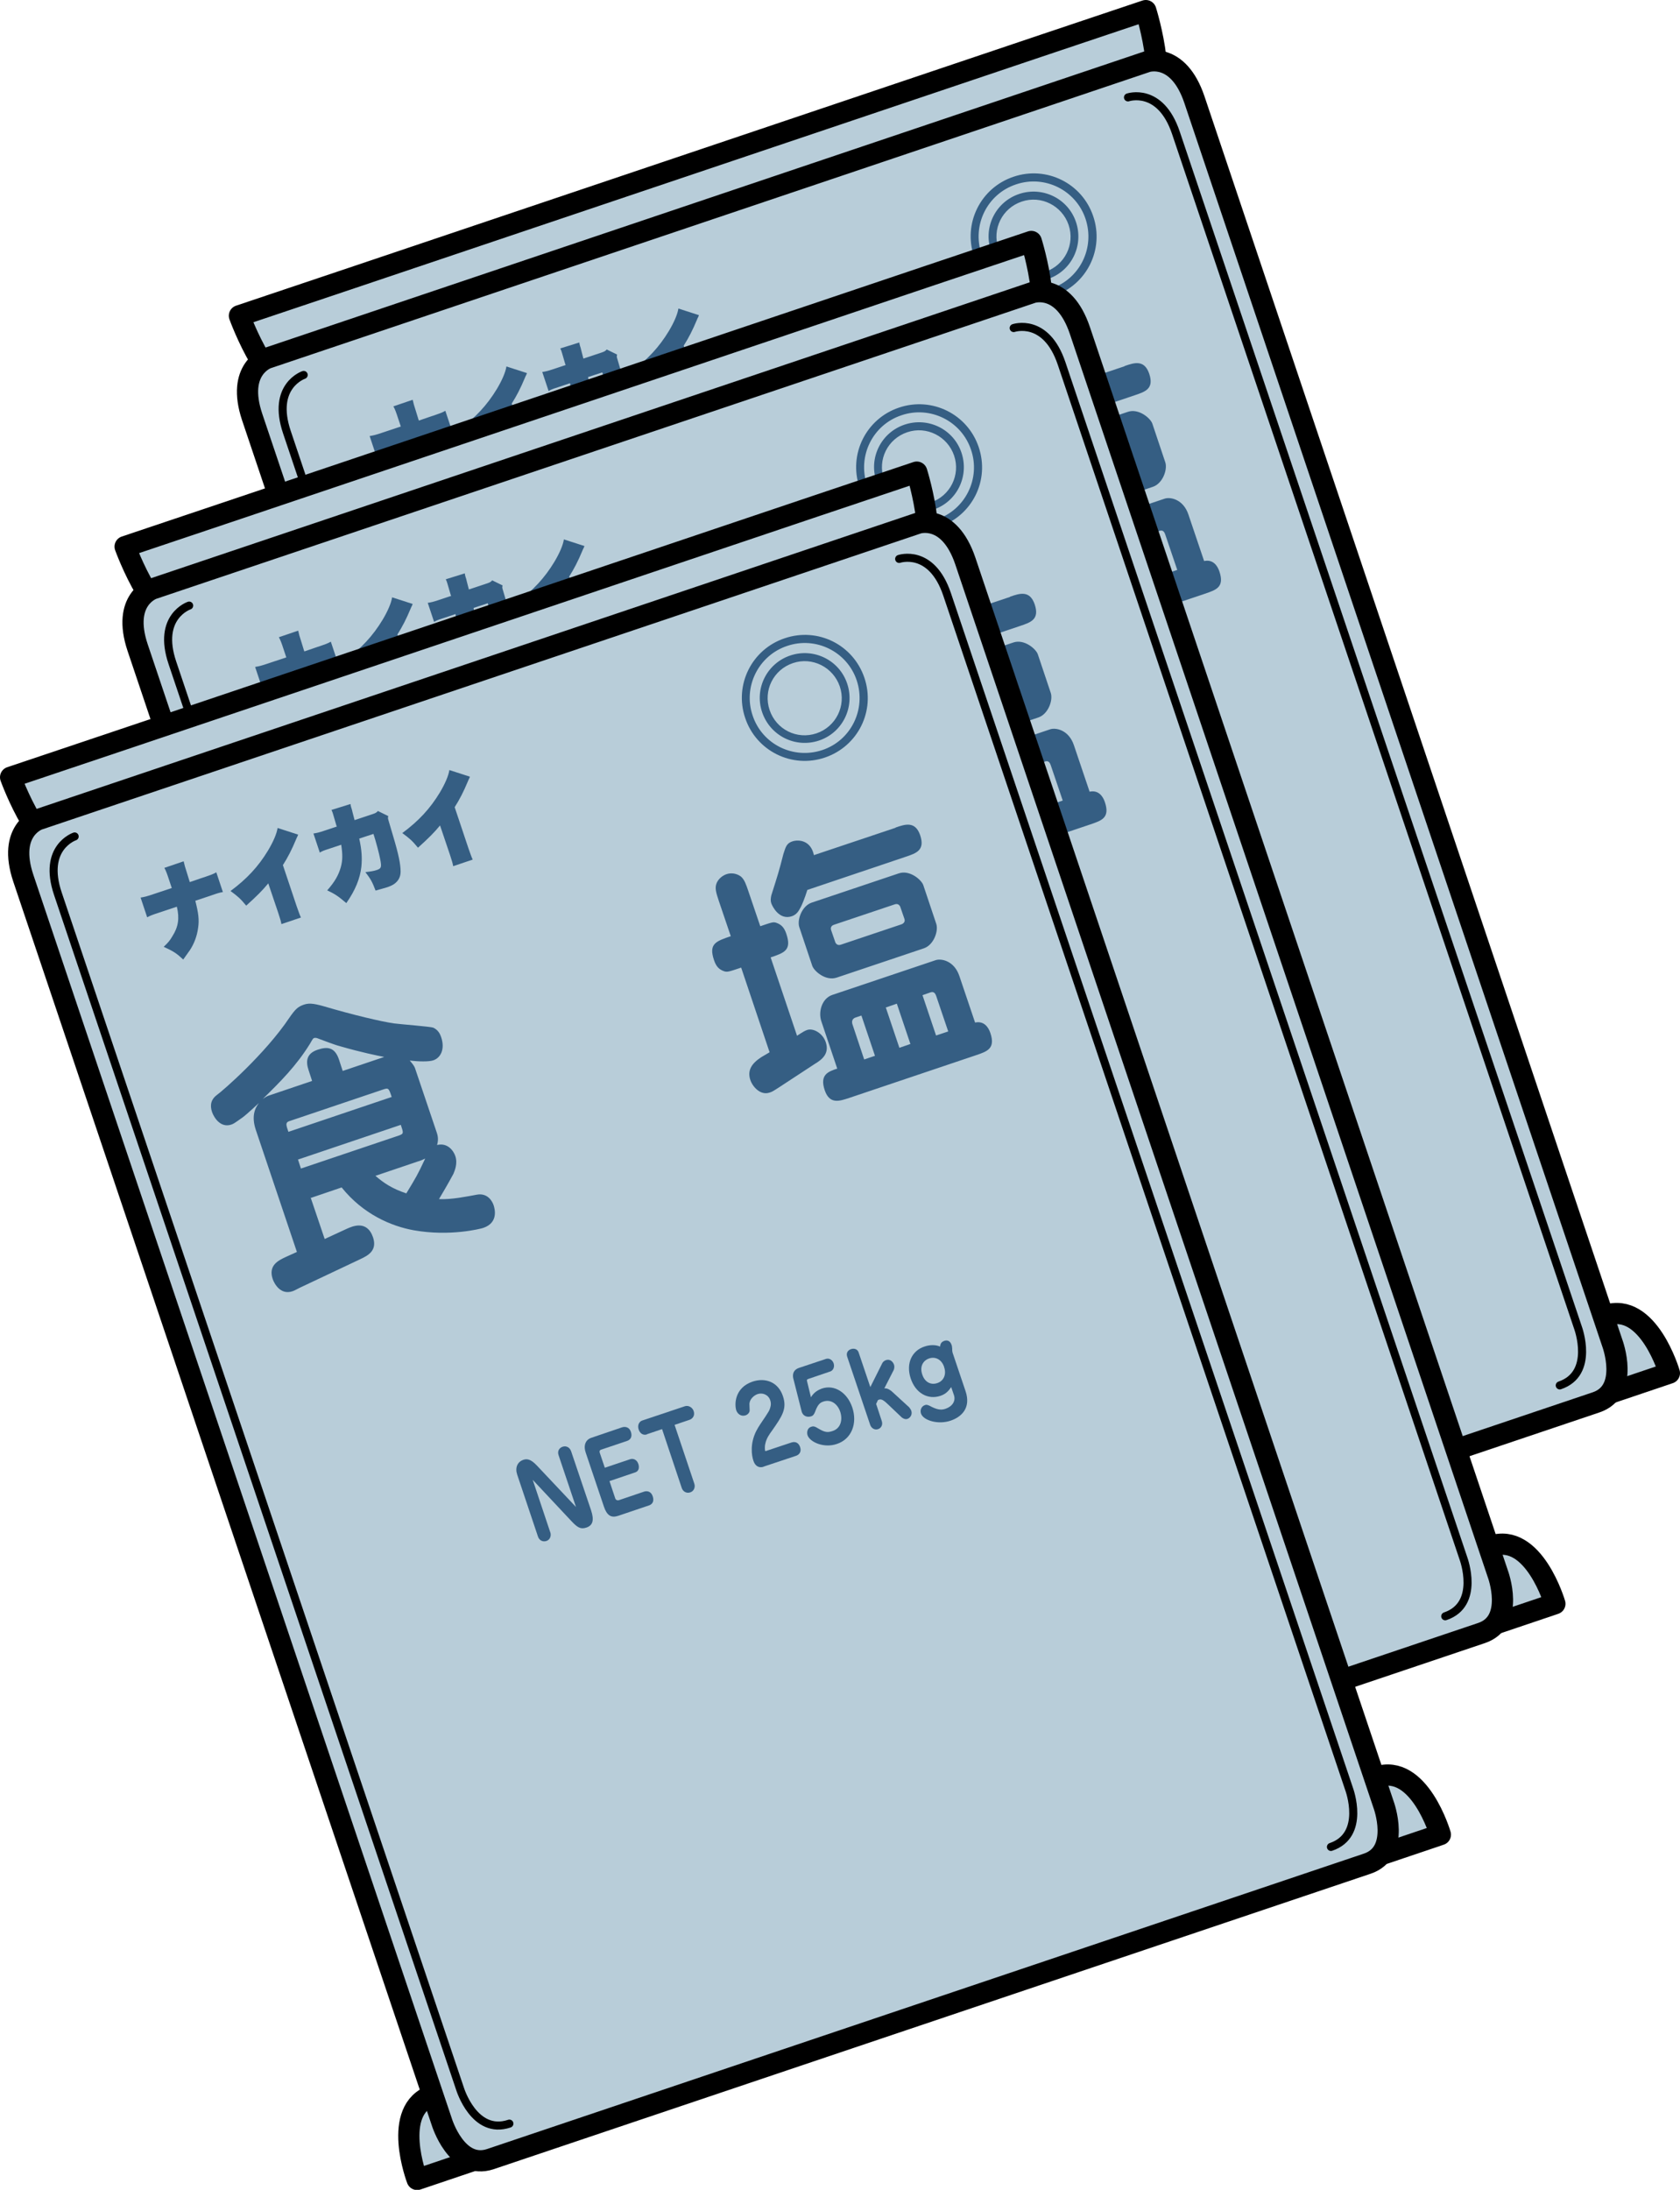 <?xml version="1.0" encoding="UTF-8"?><svg id="_レイヤー_2" xmlns="http://www.w3.org/2000/svg" viewBox="0 0 79.22 103.2"><defs><style>.cls-1,.cls-2{fill:none;stroke:#000;stroke-linecap:round;stroke-linejoin:round;}.cls-2{stroke-width:.38px;}.cls-3{fill:#b8cdd9;}.cls-4{fill:#355e83;}</style></defs><g id="text"><g><path class="cls-3" d="M74.04,66.29l4.68-1.58s-.99-3.39-3-2.72l-3.51,1.18,1.83,3.11Z"/><path class="cls-1" d="M74.04,66.29l4.68-1.58s-.99-3.39-3-2.72l-3.51,1.18,1.83,3.11Z"/><path class="cls-3" d="M35.15,79.38l-4.68,1.58s-1.26-3.3,.74-3.97l3.51-1.18,.42,3.58Z"/><path class="cls-1" d="M35.15,79.38l-4.68,1.58s-1.26-3.3,.74-3.97l3.51-1.18,.42,3.58Z"/><path class="cls-3" d="M16.59,13.1l-5.3,1.78s1.53,4.25,3.2,3.69l4.12-1.39L50.18,6.56l3.53-1.19c1.68-.57,.32-4.87,.32-4.87l-4.71,1.58L16.59,13.1Z"/><path class="cls-1" d="M16.59,13.1l-5.3,1.78s1.53,4.25,3.2,3.69l4.12-1.39L50.18,6.56l3.53-1.19c1.68-.57,.32-4.87,.32-4.87l-4.71,1.58L16.59,13.1Z"/><path class="cls-3" d="M12.6,16.88s-1.47,.5-.71,2.77l19.73,58.6s.7,2.3,2.3,1.76l41.34-13.92c1.61-.54,.77-2.79,.77-2.79L56.32,4.69c-.77-2.27-2.24-1.78-2.24-1.78L12.6,16.88Z"/><path class="cls-1" d="M12.6,16.88s-1.47,.5-.71,2.77l19.73,58.6s.7,2.3,2.3,1.76l41.34-13.92c1.61-.54,.77-2.79,.77-2.79L56.32,4.69c-.77-2.27-2.24-1.78-2.24-1.78L12.6,16.88Z"/><path class="cls-2" d="M73.55,65.29c1.66-.56,.86-2.72,.86-2.72L55.45,6.26c-.74-2.19-2.26-1.67-2.26-1.67"/><path class="cls-2" d="M34.81,78.33c-1.66,.56-2.33-1.65-2.33-1.65L13.53,20.37c-.74-2.19,.79-2.7,.79-2.7"/><path class="cls-4" d="M25.44,34.7l.66,1.95,1.04-.48c.25-.11,.95-.44,1.24,.4,.21,.63-.24,.86-.6,1.03l-2.88,1.36c-.23,.12-.25,.13-.31,.15-.58,.2-.87-.37-.94-.57-.22-.65,.27-.88,.61-1.04l.53-.24-1.94-5.76c-.2-.61-.06-.99,.15-1.26-.06,.05-.55,.52-.77,.68-.42,.3-.43,.3-.54,.34-.49,.16-.8-.31-.9-.59-.12-.35-.03-.62,.23-.81,.27-.19,2.27-1.93,3.41-3.63,.28-.41,.41-.52,.65-.61s.44-.09,.97,.06c1.39,.41,2.7,.72,3.32,.81,.3,.04,1.73,.15,1.85,.2,.24,.11,.33,.32,.37,.44,.2,.58-.03,.99-.37,1.1-.2,.07-.69,.06-1.11,.01,.08,.09,.21,.24,.25,.36l1.03,3.05c.09,.26,.04,.46,.01,.57,.49-.12,.77,.26,.86,.52,.12,.36-.03,.69-.09,.84-.1,.18-.21,.4-.68,1.19,.59,.03,1.35-.13,1.79-.21,.51-.09,.73,.32,.79,.51,.04,.13,.25,.81-.5,1.06-.13,.04-1.56,.41-3.26,.11-1.07-.19-2.4-.76-3.41-2.02l-1.44,.49Zm.07-5.49l-.17-.52c-.13-.39-.12-.78,.43-.96,.44-.15,.81-.14,1.01,.48l.17,.52,1.96-.66c-.28-.05-1.1-.22-2.07-.5-.31-.08-.8-.28-1.11-.39-.03,0-.08-.02-.13,0s-.05,.02-.2,.28c-.64,1.03-1.39,1.78-2.22,2.59,.07-.05,.18-.12,.26-.15l2.07-.7Zm3.75,.75c-.14-.43-.15-.44-.42-.35l-4.36,1.47c-.16,.05-.23,.09-.15,.34l.06,.18,4.86-1.64Zm-4.42,2.94l.14,.43,4.6-1.55c.26-.09,.24-.12,.11-.51l-4.86,1.64Zm3.65,.77c.38,.33,.79,.61,1.46,.83,.46-.76,.52-.85,.89-1.64-.09,.04-.11,.05-.18,.08l-2.16,.73Z"/><path class="cls-4" d="M48.37,27.07c.34-.22,.38-.24,.49-.28,.29-.1,.74,.15,.88,.58,.17,.52-.15,.8-.52,1.02l-1.71,1.12c-.28,.18-.3,.19-.42,.23-.44,.15-.81-.29-.91-.6-.14-.43,.04-.76,.52-1.07l.39-.23-1.34-3.99c-.59,.2-.66,.22-.81,.17-.23-.08-.37-.22-.47-.52-.26-.77,.08-.89,.79-1.13l-.56-1.65c-.13-.4-.21-.62-.1-.87,.09-.19,.26-.33,.45-.4,.23-.08,.49-.04,.69,.11,.17,.15,.24,.37,.35,.69l.56,1.65c.56-.19,.62-.21,.76-.16,.23,.08,.37,.22,.47,.52,.26,.77-.09,.89-.74,1.11l1.24,3.68Zm2.48,2.92c-.48,.16-.93,.31-1.16-.36-.25-.74,.17-.88,.59-1.02l-.75-2.23c-.15-.44,.02-1.07,.51-1.24l4.88-1.64c.27-.09,.88,.03,1.12,.75l.74,2.19c.42-.09,.63,.22,.72,.49,.25,.74-.15,.87-.68,1.05l-5.97,2.01Zm2.18-12.74c.46-.16,.93-.31,1.16,.36,.24,.71-.18,.85-.69,1.02l-4.63,1.56c-.13,.42-.25,.69-.3,.79-.12,.23-.21,.37-.43,.45-.6,.2-.92-.47-.97-.61-.04-.12-.03-.22,0-.37,.32-1.01,.36-1.13,.57-1.95,.11-.34,.15-.51,.43-.6s.86-.06,1.01,.65l3.85-1.29Zm.15,2.16c.52-.18,1.08,.31,1.16,.56l.61,1.82c.11,.34-.12,.99-.58,1.15l-4.11,1.38c-.53,.18-1.08-.31-1.16-.56l-.61-1.82c-.11-.34,.12-.99,.58-1.15l4.11-1.38Zm-1.12,8.6l-.64-1.9-.27,.09c-.19,.06-.18,.22-.16,.3l.56,1.68,.5-.17Zm-1.87-5.35s.07,.18,.26,.11l2.86-.96c.1-.04,.18-.12,.14-.25l-.2-.58s-.07-.18-.26-.11l-2.86,.96c-.07,.02-.19,.09-.14,.25l.2,.58Zm2.9,2.89l-.52,.18,.64,1.9,.52-.18-.64-1.9Zm2.42,1.3l-.56-1.65c-.07-.22-.18-.21-.28-.18l-.37,.13,.64,1.9,.57-.19Z"/><path class="cls-4" d="M36.75,50.46c.06,.19-.03,.36-.18,.41-.18,.06-.34-.03-.4-.2l-.98-2.92c-.11-.32,0-.6,.28-.7,.17-.06,.35-.05,.65,.27l1.84,1.95-.82-2.44c-.07-.2,.04-.35,.19-.4,.18-.06,.34,.04,.4,.21l.94,2.78c.16,.48,.08,.72-.22,.82-.27,.09-.42,0-.71-.31l-1.82-1.94,.83,2.48Z"/><path class="cls-4" d="M39.92,49.69c-.33,.11-.52-.05-.65-.43l-.86-2.55c-.11-.31-.03-.6,.26-.7l1.44-.49c.15-.05,.35-.03,.43,.21,.07,.21,0,.37-.19,.43l-1.22,.41c-.08,.03-.08,.1-.05,.17l.23,.68,1.19-.4c.14-.05,.32,.01,.39,.22,.04,.12,.06,.33-.15,.4l-1.21,.41,.27,.81c.02,.07,.09,.11,.17,.09l1.18-.4c.14-.05,.34-.03,.42,.22,.06,.18,.03,.36-.19,.43l-1.45,.49Z"/><path class="cls-4" d="M41.3,45.85c-.16,.05-.31-.03-.38-.22-.07-.19,0-.37,.15-.43l2.03-.68c.16-.05,.35,.05,.41,.23,.07,.21-.05,.36-.19,.41l-.71,.24,.93,2.77c.06,.18-.03,.36-.19,.41-.17,.06-.34-.03-.4-.2l-.93-2.78-.71,.24Z"/><path class="cls-4" d="M46.81,47.37c-.23,.08-.41-.03-.49-.27-.09-.26-.17-.81,.13-1.41,.06-.11,.12-.22,.19-.32,.43-.63,.43-.65,.47-.78,.04-.12,.04-.24,0-.35-.09-.27-.37-.37-.6-.29-.17,.06-.39,.25-.38,.49,0,.05,.01,.24,.01,.29,0,.03-.03,.16-.19,.22-.22,.07-.38-.07-.44-.23-.09-.27-.09-1.07,.77-1.36,.6-.2,1.21,.02,1.43,.69,.2,.59-.04,.94-.5,1.6-.14,.19-.28,.39-.33,.63-.04,.15-.02,.31-.01,.34,0,.02,.02,.02,.04,.01l1.2-.4c.25-.08,.37,.09,.41,.22,.08,.24-.07,.37-.2,.41l-1.53,.51Z"/><path class="cls-4" d="M48.2,43.23c-.06-.25,.03-.43,.25-.51l1.29-.43c.16-.05,.31,.06,.36,.21,.06,.19-.04,.34-.15,.38l-1.03,.35c-.09,.03-.09,.05-.07,.13l.18,.74c.15-.26,.38-.36,.51-.41,.61-.21,1.21,.2,1.44,.89,.25,.75-.03,1.49-.73,1.72-.61,.21-1.27-.09-1.38-.41-.04-.13-.02-.34,.17-.4,.09-.03,.15-.04,.37,.1,.27,.16,.41,.18,.64,.1,.4-.13,.48-.55,.36-.91s-.43-.6-.79-.48c-.16,.05-.26,.14-.37,.42-.08,.23-.15,.26-.22,.28-.16,.05-.38,0-.44-.24l-.39-1.54Z"/><path class="cls-4" d="M52.12,44.43l.26,.79c.06,.18-.03,.33-.17,.38-.17,.06-.33-.05-.38-.21l-1.08-3.2c-.06-.18,.03-.31,.18-.36s.31,0,.36,.16l.55,1.63,.56-1.12c.03-.07,.1-.12,.17-.15,.21-.07,.34,.08,.39,.22,.03,.1,0,.19-.01,.23l-.45,.88c.16-.02,.3,.1,.35,.14l.82,.75s.08,.1,.1,.16c.07,.2-.07,.36-.19,.39-.12,.04-.26-.06-.32-.13l-.59-.56c-.28-.27-.35-.25-.47-.2l-.09,.19Z"/><path class="cls-4" d="M55.65,43.62c-.11,.16-.24,.33-.51,.42-.59,.2-1.18-.12-1.41-.83s.07-1.3,.65-1.49c.23-.08,.51-.1,.74,0,.01-.1,.03-.21,.2-.27,.12-.04,.27-.02,.34,.19,.02,.05,.02,.08,.03,.17,0,.11,0,.16,.05,.29l.58,1.72c.27,.8-.2,1.22-.7,1.39-.58,.2-1.28,0-1.4-.33-.06-.18,.03-.35,.18-.4,.05-.02,.11-.04,.32,.08,.34,.17,.51,.14,.66,.09,.32-.11,.49-.37,.39-.65l-.13-.38Zm-.34-.94c-.12-.36-.42-.5-.71-.4s-.45,.39-.32,.76c.11,.34,.39,.51,.71,.4,.3-.1,.44-.41,.32-.75"/><path class="cls-4" d="M20.4,19.6c.35-.12,.44-.15,.6-.24l.31,.93c-.17,.03-.24,.05-.61,.18l-.69,.23c.15,.59,.19,.9,.13,1.29-.05,.37-.18,.72-.38,1.03-.09,.13-.16,.23-.32,.45-.32-.3-.45-.38-.92-.6,.2-.19,.29-.29,.41-.5,.28-.44,.34-.84,.21-1.39l-.81,.27c-.37,.12-.44,.15-.59,.23l-.31-.93c.18-.03,.28-.05,.63-.17l.84-.28-.15-.45c-.06-.19-.13-.38-.2-.5l.91-.31q.04,.2,.15,.53l.12,.39,.02,.06,.64-.22Z"/><path class="cls-4" d="M24.85,17.59s-.03,.05-.03,.07q-.04,.07-.07,.15c-.2,.48-.39,.85-.62,1.21l.65,1.94c.1,.28,.14,.4,.2,.53l-.92,.31c-.03-.16-.05-.22-.15-.53l-.47-1.39c-.27,.33-.54,.6-1.04,1.05-.28-.34-.4-.44-.74-.69,.77-.57,1.31-1.15,1.77-1.91,.24-.4,.41-.79,.45-1.06l.96,.31Z"/><path class="cls-4" d="M26.66,17.18c-.09-.32-.1-.35-.16-.55-.03-.1-.04-.13-.08-.21l.9-.28c0,.06,.01,.07,.03,.16,0,.01,.02,.05,.03,.09,.02,.1,.04,.15,.13,.51l.87-.29c.12-.04,.17-.07,.23-.14l.49,.24c-.02,.07-.02,.11,0,.17t.23,.78c.26,.87,.35,1.32,.35,1.67,0,.24-.1,.43-.29,.57-.08,.06-.19,.11-.33,.16-.09,.03-.28,.08-.56,.16-.16-.42-.23-.54-.48-.87,.19-.02,.41-.05,.54-.1,.21-.07,.23-.13,.16-.5-.05-.27-.21-.87-.32-1.2l-.67,.22c.12,.54,.14,.92,.1,1.33-.06,.54-.28,1.1-.71,1.71-.39-.33-.52-.42-.9-.6,.36-.41,.53-.71,.64-1.09,.09-.33,.09-.6,.02-1.06l-.57,.19c-.25,.08-.33,.11-.44,.18l-.3-.9c.15-.02,.27-.05,.48-.12l.63-.21Z"/><path class="cls-4" d="M32.96,14.86s-.03,.05-.03,.07q-.04,.07-.07,.15c-.2,.48-.39,.85-.62,1.21l.65,1.94c.1,.28,.14,.4,.2,.53l-.92,.31c-.03-.16-.05-.22-.15-.53l-.47-1.39c-.27,.33-.54,.6-1.04,1.05-.28-.34-.4-.44-.74-.69,.77-.57,1.31-1.15,1.77-1.91,.24-.4,.41-.79,.45-1.06l.96,.31Z"/><path class="cls-4" d="M47.91,8.69c1.35-.46,2.83,.27,3.28,1.63s-.27,2.83-1.63,3.28-2.83-.27-3.28-1.63,.27-2.83,1.63-3.28m-.12-.36c-1.55,.52-2.39,2.2-1.86,3.76,.52,1.55,2.2,2.39,3.76,1.86s2.39-2.2,1.86-3.76c-.52-1.55-2.2-2.39-3.76-1.86"/><path class="cls-4" d="M48.18,9.5c.91-.31,1.9,.19,2.21,1.1,.31,.91-.18,1.9-1.1,2.21s-1.9-.18-2.21-1.1,.18-1.9,1.1-2.21m-.12-.36c-1.11,.37-1.71,1.57-1.33,2.68s1.57,1.7,2.68,1.33,1.7-1.57,1.33-2.68-1.57-1.7-2.68-1.33"/><path class="cls-3" d="M68.64,77.16l4.68-1.58s-.99-3.39-3-2.72l-3.51,1.18,1.83,3.11Z"/><path class="cls-1" d="M68.64,77.16l4.68-1.58s-.99-3.39-3-2.72l-3.51,1.18,1.83,3.11Z"/><path class="cls-3" d="M29.75,90.25l-4.68,1.58s-1.26-3.3,.74-3.97l3.51-1.18,.42,3.58Z"/><path class="cls-1" d="M29.75,90.25l-4.68,1.58s-1.26-3.3,.74-3.97l3.51-1.18,.42,3.58Z"/><path class="cls-3" d="M11.2,23.98l-5.3,1.78s1.53,4.25,3.2,3.69l4.12-1.39,31.56-10.62,3.53-1.19c1.68-.57,.32-4.87,.32-4.87l-4.71,1.58L11.2,23.98Z"/><path class="cls-1" d="M11.2,23.98l-5.3,1.78s1.53,4.25,3.2,3.69l4.12-1.39,31.56-10.62,3.53-1.19c1.68-.57,.32-4.87,.32-4.87l-4.71,1.58L11.2,23.98Z"/><path class="cls-3" d="M7.2,27.75s-1.47,.5-.71,2.77l19.73,58.6s.7,2.3,2.3,1.76l41.34-13.92c1.61-.54,.77-2.79,.77-2.79L50.92,15.57c-.77-2.27-2.24-1.78-2.24-1.78L7.2,27.75Z"/><path class="cls-1" d="M7.2,27.75s-1.47,.5-.71,2.77l19.73,58.6s.7,2.3,2.3,1.76l41.34-13.92c1.61-.54,.77-2.79,.77-2.79L50.92,15.57c-.77-2.27-2.24-1.78-2.24-1.78L7.2,27.75Z"/><path class="cls-2" d="M68.15,76.17c1.66-.56,.86-2.72,.86-2.72L50.06,17.13c-.74-2.19-2.26-1.67-2.26-1.67"/><path class="cls-2" d="M29.42,89.21c-1.66,.56-2.33-1.65-2.33-1.65L8.13,31.24c-.74-2.19,.79-2.7,.79-2.7"/><path class="cls-4" d="M20.05,45.57l.66,1.95,1.04-.48c.25-.11,.95-.44,1.24,.4,.21,.63-.24,.86-.6,1.03l-2.88,1.36c-.23,.12-.25,.13-.31,.15-.58,.2-.87-.37-.94-.57-.22-.65,.27-.88,.61-1.04l.53-.24-1.94-5.76c-.2-.61-.06-.99,.15-1.26-.06,.05-.55,.52-.77,.68-.42,.3-.43,.3-.54,.34-.49,.16-.8-.31-.9-.59-.12-.35-.03-.62,.23-.81,.27-.19,2.27-1.93,3.41-3.63,.28-.41,.41-.52,.65-.61s.44-.09,.97,.06c1.39,.41,2.7,.72,3.32,.81,.3,.04,1.73,.15,1.85,.2,.24,.11,.33,.32,.37,.44,.2,.58-.03,.99-.37,1.1-.2,.07-.69,.06-1.11,.01,.08,.09,.21,.24,.25,.36l1.03,3.05c.09,.26,.04,.46,.01,.57,.49-.12,.77,.26,.86,.52,.12,.36-.03,.69-.09,.84-.1,.18-.21,.4-.68,1.19,.59,.03,1.35-.13,1.79-.21,.51-.09,.73,.32,.79,.51,.04,.13,.25,.81-.5,1.06-.13,.04-1.56,.41-3.26,.11-1.07-.19-2.4-.76-3.41-2.02l-1.44,.49Zm.07-5.49l-.17-.52c-.13-.39-.12-.78,.43-.96,.44-.15,.81-.14,1.01,.48l.17,.52,1.96-.66c-.28-.05-1.1-.22-2.07-.5-.31-.08-.8-.28-1.11-.39-.03,0-.08-.02-.13,0s-.05,.02-.2,.28c-.64,1.03-1.39,1.78-2.22,2.59,.07-.05,.18-.12,.26-.15l2.07-.7Zm3.75,.75c-.14-.43-.15-.44-.42-.35l-4.36,1.47c-.16,.05-.23,.09-.15,.34l.06,.18,4.86-1.64Zm-4.42,2.94l.14,.43,4.6-1.55c.26-.09,.24-.12,.11-.51l-4.86,1.64Zm3.65,.77c.38,.33,.79,.61,1.46,.83,.46-.76,.52-.85,.89-1.64-.09,.04-.11,.05-.18,.08l-2.16,.73Z"/><path class="cls-4" d="M42.97,37.94c.34-.22,.38-.24,.49-.28,.29-.1,.74,.15,.88,.58,.17,.52-.15,.8-.52,1.02l-1.71,1.12c-.28,.18-.3,.19-.42,.23-.44,.15-.81-.29-.91-.6-.14-.43,.04-.76,.52-1.07l.39-.23-1.34-3.99c-.59,.2-.66,.22-.81,.17-.23-.08-.37-.22-.47-.52-.26-.77,.08-.89,.79-1.13l-.56-1.65c-.13-.4-.21-.62-.1-.87,.09-.19,.26-.33,.45-.4,.23-.08,.49-.04,.69,.11,.17,.15,.24,.37,.35,.69l.56,1.65c.56-.19,.62-.21,.76-.16,.23,.08,.37,.22,.47,.52,.26,.77-.09,.89-.74,1.11l1.24,3.68Zm2.48,2.92c-.48,.16-.93,.31-1.16-.36-.25-.74,.17-.88,.59-1.02l-.75-2.23c-.15-.44,.02-1.07,.51-1.24l4.88-1.64c.27-.09,.88,.03,1.12,.75l.74,2.19c.42-.09,.63,.22,.72,.49,.25,.74-.15,.87-.68,1.05l-5.97,2.01Zm2.18-12.74c.46-.16,.93-.31,1.16,.36,.24,.71-.18,.85-.69,1.02l-4.63,1.56c-.13,.42-.25,.69-.3,.79-.12,.23-.21,.37-.43,.45-.6,.2-.92-.47-.97-.61-.04-.12-.03-.22,0-.37,.32-1.01,.36-1.13,.57-1.95,.11-.34,.15-.51,.43-.6s.86-.06,1.01,.65l3.85-1.29Zm.15,2.16c.52-.18,1.08,.31,1.16,.56l.61,1.82c.11,.34-.12,.99-.58,1.15l-4.11,1.38c-.53,.18-1.08-.31-1.16-.56l-.61-1.82c-.11-.34,.12-.99,.58-1.15l4.11-1.38Zm-1.12,8.6l-.64-1.9-.27,.09c-.19,.06-.18,.22-.16,.3l.56,1.68,.5-.17Zm-1.87-5.35s.07,.18,.26,.11l2.86-.96c.1-.04,.18-.12,.14-.25l-.2-.58s-.07-.18-.26-.11l-2.86,.96c-.07,.02-.19,.09-.14,.25l.2,.58Zm2.9,2.89l-.52,.18,.64,1.9,.52-.18-.64-1.9Zm2.42,1.3l-.56-1.65c-.07-.22-.18-.21-.28-.18l-.37,.13,.64,1.9,.57-.19Z"/><path class="cls-4" d="M31.35,61.33c.06,.19-.03,.36-.18,.41-.18,.06-.34-.03-.4-.2l-.98-2.92c-.11-.32,0-.6,.28-.7,.17-.06,.35-.05,.65,.27l1.84,1.95-.82-2.44c-.07-.2,.04-.35,.19-.4,.18-.06,.34,.04,.4,.21l.94,2.78c.16,.48,.08,.72-.22,.82-.27,.09-.42,0-.71-.31l-1.82-1.94,.83,2.48Z"/><path class="cls-4" d="M34.53,60.56c-.33,.11-.52-.05-.65-.43l-.86-2.55c-.11-.31-.03-.6,.26-.7l1.44-.49c.15-.05,.35-.03,.43,.21,.07,.21,0,.37-.19,.43l-1.22,.41c-.08,.03-.08,.1-.05,.17l.23,.68,1.19-.4c.14-.05,.32,.01,.39,.22,.04,.12,.06,.33-.15,.4l-1.21,.41,.27,.81c.02,.07,.09,.11,.17,.09l1.18-.4c.14-.05,.34-.03,.42,.22,.06,.18,.03,.36-.19,.43l-1.45,.49Z"/><path class="cls-4" d="M35.9,56.72c-.16,.05-.31-.03-.38-.22-.07-.19,0-.37,.15-.43l2.03-.68c.16-.05,.35,.05,.41,.23,.07,.21-.05,.36-.19,.41l-.71,.24,.93,2.77c.06,.18-.03,.36-.19,.41-.17,.06-.34-.03-.4-.2l-.93-2.78-.71,.24Z"/><path class="cls-4" d="M41.41,58.25c-.23,.08-.41-.03-.49-.27-.09-.26-.17-.81,.13-1.41,.06-.11,.12-.22,.19-.32,.43-.63,.43-.65,.47-.78,.04-.12,.04-.24,0-.35-.09-.27-.37-.37-.6-.29-.17,.06-.39,.25-.38,.49,0,.05,.01,.24,.01,.29,0,.03-.03,.16-.19,.22-.22,.07-.38-.07-.44-.23-.09-.27-.09-1.07,.77-1.36,.6-.2,1.21,.02,1.43,.69,.2,.59-.04,.94-.5,1.6-.14,.19-.28,.39-.33,.63-.04,.15-.02,.31-.01,.34,0,.02,.02,.02,.04,.01l1.2-.4c.25-.08,.37,.09,.41,.22,.08,.24-.07,.37-.2,.41l-1.53,.51Z"/><path class="cls-4" d="M42.81,54.1c-.06-.25,.03-.43,.25-.51l1.29-.43c.16-.05,.31,.06,.36,.21,.06,.19-.04,.34-.15,.38l-1.03,.35c-.09,.03-.09,.05-.07,.13l.18,.74c.15-.26,.38-.36,.51-.41,.61-.21,1.21,.2,1.44,.89,.25,.75-.03,1.49-.73,1.72-.61,.21-1.27-.09-1.38-.41-.04-.13-.02-.34,.17-.4,.09-.03,.15-.04,.37,.1,.27,.16,.41,.18,.64,.1,.4-.13,.48-.55,.36-.91s-.43-.6-.79-.48c-.16,.05-.26,.14-.37,.42-.08,.23-.15,.26-.22,.28-.16,.05-.38,0-.44-.24l-.39-1.54Z"/><path class="cls-4" d="M46.72,55.31l.26,.79c.06,.18-.03,.33-.17,.38-.17,.06-.33-.05-.38-.21l-1.08-3.2c-.06-.18,.03-.31,.18-.36s.31,0,.36,.16l.55,1.63,.56-1.12c.03-.07,.1-.12,.17-.15,.21-.07,.34,.08,.39,.22,.03,.1,0,.19-.01,.23l-.45,.88c.16-.02,.3,.1,.35,.14l.82,.75s.08,.1,.1,.16c.07,.2-.07,.36-.19,.39-.12,.04-.26-.06-.32-.13l-.59-.56c-.28-.27-.35-.25-.47-.2l-.09,.19Z"/><path class="cls-4" d="M50.25,54.49c-.11,.16-.24,.33-.51,.42-.59,.2-1.18-.12-1.41-.83s.07-1.3,.65-1.49c.23-.08,.51-.1,.74,0,.01-.1,.03-.21,.2-.27,.12-.04,.27-.02,.34,.19,.02,.05,.02,.08,.03,.17,0,.11,0,.16,.05,.29l.58,1.72c.27,.8-.2,1.22-.7,1.39-.58,.2-1.28,0-1.4-.33-.06-.18,.03-.35,.18-.4,.05-.02,.11-.04,.32,.08,.34,.17,.51,.14,.66,.09,.32-.11,.49-.37,.39-.65l-.13-.38Zm-.34-.94c-.12-.36-.42-.5-.71-.4s-.45,.39-.32,.76c.11,.34,.39,.51,.71,.4,.3-.1,.44-.41,.32-.75"/><path class="cls-4" d="M15,30.48c.35-.12,.44-.15,.6-.24l.31,.93c-.17,.03-.24,.05-.61,.18l-.69,.23c.15,.59,.19,.9,.13,1.29-.05,.37-.18,.72-.38,1.03-.09,.13-.16,.23-.32,.45-.32-.3-.45-.38-.92-.6,.2-.19,.29-.29,.41-.5,.28-.44,.34-.84,.21-1.39l-.81,.27c-.37,.12-.44,.15-.59,.23l-.31-.93c.18-.03,.28-.05,.63-.17l.84-.28-.15-.45c-.06-.19-.13-.38-.2-.5l.91-.31q.04,.2,.15,.53l.12,.39,.02,.06,.64-.22Z"/><path class="cls-4" d="M19.46,28.47s-.03,.05-.03,.07q-.04,.07-.07,.15c-.2,.48-.39,.85-.62,1.21l.65,1.94c.1,.28,.14,.4,.2,.53l-.92,.31c-.03-.16-.05-.22-.15-.53l-.47-1.39c-.27,.33-.54,.6-1.04,1.05-.28-.34-.4-.44-.74-.69,.77-.57,1.31-1.15,1.77-1.91,.24-.4,.41-.79,.45-1.06l.96,.31Z"/><path class="cls-4" d="M21.26,28.06c-.09-.32-.1-.35-.16-.55-.03-.1-.04-.13-.08-.21l.9-.28c0,.06,.01,.07,.03,.16,0,.01,.02,.05,.03,.09,.02,.1,.04,.15,.13,.51l.87-.29c.12-.04,.17-.07,.23-.14l.49,.24c-.02,.07-.02,.11,0,.17t.23,.78c.26,.87,.35,1.32,.35,1.67,0,.24-.1,.43-.29,.57-.08,.06-.19,.11-.33,.16-.09,.03-.28,.08-.56,.16-.16-.42-.23-.54-.48-.87,.19-.02,.41-.05,.54-.1,.21-.07,.23-.13,.16-.5-.05-.27-.21-.87-.32-1.2l-.67,.22c.12,.54,.14,.92,.1,1.33-.06,.54-.28,1.1-.71,1.71-.39-.33-.52-.42-.9-.6,.36-.41,.53-.71,.64-1.09,.09-.33,.09-.6,.02-1.06l-.57,.19c-.25,.08-.33,.11-.44,.18l-.3-.9c.15-.02,.27-.05,.48-.12l.63-.21Z"/><path class="cls-4" d="M27.56,25.74s-.03,.05-.03,.07q-.04,.07-.07,.15c-.2,.48-.39,.85-.62,1.21l.65,1.94c.1,.28,.14,.4,.2,.53l-.92,.31c-.03-.16-.05-.22-.15-.53l-.47-1.39c-.27,.33-.54,.6-1.04,1.05-.28-.34-.4-.44-.74-.69,.77-.57,1.31-1.15,1.77-1.91,.24-.4,.41-.79,.45-1.06l.96,.31Z"/><path class="cls-4" d="M42.51,19.57c1.35-.46,2.83,.27,3.28,1.63,.46,1.35-.27,2.83-1.63,3.28s-2.83-.27-3.28-1.63,.27-2.83,1.63-3.28m-.12-.36c-1.55,.52-2.39,2.2-1.86,3.76s2.2,2.39,3.76,1.86,2.39-2.2,1.86-3.76c-.52-1.55-2.2-2.39-3.76-1.86"/><path class="cls-4" d="M42.78,20.37c.91-.31,1.9,.19,2.21,1.1s-.18,1.9-1.1,2.21-1.9-.18-2.21-1.1,.18-1.9,1.1-2.21m-.12-.36c-1.11,.37-1.71,1.57-1.33,2.68,.37,1.11,1.57,1.7,2.68,1.33s1.7-1.57,1.33-2.68-1.57-1.7-2.68-1.33"/><path class="cls-3" d="M63.24,88.04l4.68-1.58s-.99-3.39-3-2.72l-3.51,1.18,1.83,3.11Z"/><path class="cls-1" d="M63.24,88.04l4.68-1.58s-.99-3.39-3-2.72l-3.51,1.18,1.83,3.11Z"/><path class="cls-3" d="M24.35,101.13l-4.68,1.58s-1.26-3.3,.74-3.97l3.51-1.18,.42,3.58Z"/><path class="cls-1" d="M24.35,101.13l-4.68,1.58s-1.26-3.3,.74-3.97l3.51-1.18,.42,3.58Z"/><path class="cls-3" d="M5.8,34.85l-5.3,1.78s1.53,4.25,3.2,3.69l4.12-1.39,31.56-10.62,3.53-1.19c1.68-.57,.32-4.87,.32-4.87l-4.71,1.58L5.8,34.85Z"/><path class="cls-1" d="M5.8,34.85l-5.3,1.78s1.53,4.25,3.2,3.69l4.12-1.39,31.56-10.62,3.53-1.19c1.68-.57,.32-4.87,.32-4.87l-4.71,1.58L5.8,34.85Z"/><path class="cls-3" d="M1.81,38.62s-1.47,.5-.71,2.77l19.73,58.6s.7,2.3,2.3,1.76l41.34-13.92c1.61-.54,.77-2.79,.77-2.79L45.52,26.44c-.77-2.27-2.24-1.78-2.24-1.78L1.81,38.62Z"/><path class="cls-1" d="M1.81,38.62s-1.47,.5-.71,2.77l19.73,58.6s.7,2.3,2.3,1.76l41.34-13.92c1.61-.54,.77-2.79,.77-2.79L45.52,26.44c-.77-2.27-2.24-1.78-2.24-1.78L1.81,38.62Z"/><path class="cls-2" d="M62.76,87.04c1.66-.56,.86-2.72,.86-2.72L44.66,28.01c-.74-2.19-2.26-1.67-2.26-1.67"/><path class="cls-2" d="M24.02,100.08c-1.66,.56-2.33-1.65-2.33-1.65L2.73,42.12c-.74-2.19,.79-2.7,.79-2.7"/><path class="cls-4" d="M14.65,56.44l.66,1.95,1.04-.48c.25-.11,.95-.44,1.24,.4,.21,.63-.24,.86-.6,1.03l-2.88,1.36c-.23,.12-.25,.13-.31,.15-.58,.2-.87-.37-.94-.57-.22-.65,.27-.88,.61-1.04l.53-.24-1.94-5.76c-.2-.61-.06-.99,.15-1.26-.06,.05-.55,.52-.77,.68-.42,.3-.43,.3-.54,.34-.49,.16-.8-.31-.9-.59-.12-.35-.03-.62,.23-.81,.27-.19,2.27-1.93,3.41-3.63,.28-.41,.41-.52,.65-.61s.44-.09,.97,.06c1.39,.41,2.7,.72,3.32,.81,.3,.04,1.73,.15,1.85,.2,.24,.11,.33,.32,.37,.44,.2,.58-.03,.99-.37,1.1-.2,.07-.69,.06-1.11,.01,.08,.09,.21,.24,.25,.36l1.03,3.05c.09,.26,.04,.46,.01,.57,.49-.12,.77,.26,.86,.52,.12,.36-.03,.69-.09,.84-.1,.18-.21,.4-.68,1.19,.59,.03,1.35-.13,1.79-.21,.51-.09,.73,.32,.79,.51,.04,.13,.25,.81-.5,1.06-.13,.04-1.56,.41-3.26,.11-1.07-.19-2.4-.76-3.41-2.02l-1.44,.49Zm.07-5.49l-.17-.52c-.13-.39-.12-.78,.43-.96,.44-.15,.81-.14,1.01,.48l.17,.52,1.96-.66c-.28-.05-1.1-.22-2.07-.5-.31-.08-.8-.28-1.11-.39-.03,0-.08-.02-.13,0s-.05,.02-.2,.28c-.64,1.03-1.39,1.78-2.22,2.59,.07-.05,.18-.12,.26-.15l2.07-.7Zm3.75,.75c-.14-.43-.15-.44-.42-.35l-4.36,1.47c-.16,.05-.23,.09-.15,.34l.06,.18,4.86-1.64Zm-4.42,2.94l.14,.43,4.6-1.55c.26-.09,.24-.12,.11-.51l-4.86,1.64Zm3.65,.77c.38,.33,.79,.61,1.46,.83,.46-.76,.52-.85,.89-1.64-.09,.04-.11,.05-.18,.08l-2.16,.73Z"/><path class="cls-4" d="M37.57,48.82c.34-.22,.38-.24,.49-.28,.29-.1,.74,.15,.88,.58,.17,.52-.15,.8-.52,1.02l-1.71,1.12c-.28,.18-.3,.19-.42,.23-.44,.15-.81-.29-.91-.6-.14-.43,.04-.76,.52-1.07l.39-.23-1.34-3.99c-.59,.2-.66,.22-.81,.17-.23-.08-.37-.22-.47-.52-.26-.77,.08-.89,.79-1.13l-.56-1.65c-.13-.4-.21-.62-.1-.87,.09-.19,.26-.33,.45-.4,.23-.08,.49-.04,.69,.11,.17,.15,.24,.37,.35,.69l.56,1.65c.56-.19,.62-.21,.76-.16,.23,.08,.37,.22,.47,.52,.26,.77-.09,.89-.74,1.11l1.24,3.68Zm2.48,2.92c-.48,.16-.93,.31-1.16-.36-.25-.74,.17-.88,.59-1.02l-.75-2.23c-.15-.44,.02-1.07,.51-1.24l4.88-1.64c.27-.09,.88,.03,1.12,.75l.74,2.19c.42-.09,.63,.22,.72,.49,.25,.74-.15,.87-.68,1.05l-5.97,2.01Zm2.18-12.74c.46-.16,.93-.31,1.16,.36,.24,.71-.18,.85-.69,1.02l-4.63,1.56c-.13,.42-.25,.69-.3,.79-.12,.23-.21,.37-.43,.45-.6,.2-.92-.47-.97-.61-.04-.12-.03-.22,0-.37,.32-1.01,.36-1.13,.57-1.95,.11-.34,.15-.51,.43-.6s.86-.06,1.01,.65l3.85-1.29Zm.15,2.16c.52-.18,1.08,.31,1.16,.56l.61,1.82c.11,.34-.12,.99-.58,1.15l-4.11,1.38c-.53,.18-1.08-.31-1.16-.56l-.61-1.82c-.11-.34,.12-.99,.58-1.15l4.11-1.38Zm-1.12,8.6l-.64-1.9-.27,.09c-.19,.06-.18,.22-.16,.3l.56,1.68,.5-.17Zm-1.87-5.35s.07,.18,.26,.11l2.86-.96c.1-.04,.18-.12,.14-.25l-.2-.58s-.07-.18-.26-.11l-2.86,.96c-.07,.02-.19,.09-.14,.25l.2,.58Zm2.9,2.89l-.52,.18,.64,1.9,.52-.18-.64-1.9Zm2.42,1.3l-.56-1.65c-.07-.22-.18-.21-.28-.18l-.37,.13,.64,1.9,.57-.19Z"/><path class="cls-4" d="M25.95,72.21c.06,.19-.03,.36-.18,.41-.18,.06-.34-.03-.4-.2l-.98-2.92c-.11-.32,0-.6,.28-.7,.17-.06,.35-.05,.65,.27l1.84,1.95-.82-2.44c-.07-.2,.04-.35,.19-.4,.18-.06,.34,.04,.4,.21l.94,2.78c.16,.48,.08,.72-.22,.82-.27,.09-.42,0-.71-.31l-1.82-1.94,.83,2.48Z"/><path class="cls-4" d="M29.13,71.44c-.33,.11-.52-.05-.65-.43l-.86-2.55c-.11-.31-.03-.6,.26-.7l1.44-.49c.15-.05,.35-.03,.43,.21,.07,.21,0,.37-.19,.43l-1.22,.41c-.08,.03-.08,.1-.05,.17l.23,.68,1.19-.4c.14-.05,.32,.01,.39,.22,.04,.12,.06,.33-.15,.4l-1.21,.41,.27,.81c.02,.07,.09,.11,.17,.09l1.18-.4c.14-.05,.34-.03,.42,.22,.06,.18,.03,.36-.19,.43l-1.45,.49Z"/><path class="cls-4" d="M30.5,67.6c-.16,.05-.31-.03-.38-.22-.07-.19,0-.37,.15-.43l2.03-.68c.16-.05,.35,.05,.41,.23,.07,.21-.05,.36-.19,.41l-.71,.24,.93,2.77c.06,.18-.03,.36-.19,.41-.17,.06-.34-.03-.4-.2l-.93-2.78-.71,.24Z"/><path class="cls-4" d="M36.02,69.12c-.23,.08-.41-.03-.49-.27-.09-.26-.17-.81,.13-1.41,.06-.11,.12-.22,.19-.32,.43-.63,.43-.65,.47-.78,.04-.12,.04-.24,0-.35-.09-.27-.37-.37-.6-.29-.17,.06-.39,.25-.38,.49,0,.05,.01,.24,.01,.29,0,.03-.03,.16-.19,.22-.22,.07-.38-.07-.44-.23-.09-.27-.09-1.07,.77-1.36,.6-.2,1.21,.02,1.43,.69,.2,.59-.04,.94-.5,1.6-.14,.19-.28,.39-.33,.63-.04,.15-.02,.31-.01,.34,0,.02,.02,.02,.04,.01l1.2-.4c.25-.08,.37,.09,.41,.22,.08,.24-.07,.37-.2,.41l-1.53,.51Z"/><path class="cls-4" d="M37.41,64.98c-.06-.25,.03-.43,.25-.51l1.29-.43c.16-.05,.31,.06,.36,.21,.06,.19-.04,.34-.15,.38l-1.03,.35c-.09,.03-.09,.05-.07,.13l.18,.74c.15-.26,.38-.36,.51-.41,.61-.21,1.21,.2,1.44,.89,.25,.75-.03,1.49-.73,1.72-.61,.21-1.27-.09-1.38-.41-.04-.13-.02-.34,.17-.4,.09-.03,.15-.04,.37,.1,.27,.16,.41,.18,.64,.1,.4-.13,.48-.55,.36-.91s-.43-.6-.79-.48c-.16,.05-.26,.14-.37,.42-.08,.23-.15,.26-.22,.28-.16,.05-.38,0-.44-.24l-.39-1.54Z"/><path class="cls-4" d="M41.32,66.18l.26,.79c.06,.18-.03,.33-.17,.38-.17,.06-.33-.05-.38-.21l-1.08-3.2c-.06-.18,.03-.31,.18-.36s.31,0,.36,.16l.55,1.63,.56-1.12c.03-.07,.1-.12,.17-.15,.21-.07,.34,.08,.39,.22,.03,.1,0,.19-.01,.23l-.45,.88c.16-.02,.3,.1,.35,.14l.82,.75s.08,.1,.1,.16c.07,.2-.07,.36-.19,.39-.12,.04-.26-.06-.32-.13l-.59-.56c-.28-.27-.35-.25-.47-.2l-.09,.19Z"/><path class="cls-4" d="M44.86,65.36c-.11,.16-.24,.33-.51,.42-.59,.2-1.18-.12-1.41-.83s.07-1.3,.65-1.49c.23-.08,.51-.1,.74,0,.01-.1,.03-.21,.2-.27,.12-.04,.27-.02,.34,.19,.02,.05,.02,.08,.03,.17,0,.11,0,.16,.05,.29l.58,1.72c.27,.8-.2,1.22-.7,1.39-.58,.2-1.28,0-1.4-.33-.06-.18,.03-.35,.18-.4,.05-.02,.11-.04,.32,.08,.34,.17,.51,.14,.66,.09,.32-.11,.49-.37,.39-.65l-.13-.38Zm-.34-.94c-.12-.36-.42-.5-.71-.4s-.45,.39-.32,.76c.11,.34,.39,.51,.71,.4,.3-.1,.44-.41,.32-.75"/><path class="cls-4" d="M9.6,41.35c.35-.12,.44-.15,.6-.24l.31,.93c-.17,.03-.24,.05-.61,.18l-.69,.23c.15,.59,.19,.9,.13,1.29-.05,.37-.18,.72-.38,1.03-.09,.13-.16,.23-.32,.45-.32-.3-.45-.38-.92-.6,.2-.19,.29-.29,.41-.5,.28-.44,.34-.84,.21-1.39l-.81,.27c-.37,.12-.44,.15-.59,.23l-.31-.93c.18-.03,.28-.05,.63-.17l.84-.28-.15-.45c-.06-.19-.13-.38-.2-.5l.91-.31q.04,.2,.15,.53l.12,.39,.02,.06,.64-.22Z"/><path class="cls-4" d="M14.06,39.34s-.03,.05-.03,.07q-.04,.07-.07,.15c-.2,.48-.39,.85-.62,1.21l.65,1.94c.1,.28,.14,.4,.2,.53l-.92,.31c-.03-.16-.05-.22-.15-.53l-.47-1.39c-.27,.33-.54,.6-1.04,1.05-.28-.34-.4-.44-.74-.69,.77-.57,1.31-1.15,1.77-1.91,.24-.4,.41-.79,.45-1.06l.96,.31Z"/><path class="cls-4" d="M15.87,38.93c-.09-.32-.1-.35-.16-.55-.03-.1-.04-.13-.08-.21l.9-.28c0,.06,.01,.07,.03,.16,0,.01,.02,.05,.03,.09,.02,.1,.04,.15,.13,.51l.87-.29c.12-.04,.17-.07,.23-.14l.49,.24c-.02,.07-.02,.11,0,.17t.23,.78c.26,.87,.35,1.32,.35,1.67,0,.24-.1,.43-.29,.57-.08,.06-.19,.11-.33,.16-.09,.03-.28,.08-.56,.16-.16-.42-.23-.54-.48-.87,.19-.02,.41-.05,.54-.1,.21-.07,.23-.13,.16-.5-.05-.27-.21-.87-.32-1.2l-.67,.22c.12,.54,.14,.92,.1,1.33-.06,.54-.28,1.1-.71,1.71-.39-.33-.52-.42-.9-.6,.36-.41,.53-.71,.64-1.09,.09-.33,.09-.6,.02-1.06l-.57,.19c-.25,.08-.33,.11-.44,.18l-.3-.9c.15-.02,.27-.05,.48-.12l.63-.21Z"/><path class="cls-4" d="M22.16,36.61s-.03,.05-.03,.07q-.04,.07-.07,.15c-.2,.48-.39,.85-.62,1.21l.65,1.94c.1,.28,.14,.4,.2,.53l-.92,.31c-.03-.16-.05-.22-.15-.53l-.47-1.39c-.27,.33-.54,.6-1.04,1.05-.28-.34-.4-.44-.74-.69,.77-.57,1.31-1.15,1.77-1.91,.24-.4,.41-.79,.45-1.06l.96,.31Z"/><path class="cls-4" d="M37.12,30.44c1.35-.46,2.83,.27,3.28,1.63s-.27,2.83-1.63,3.28-2.83-.27-3.28-1.63c-.46-1.35,.27-2.83,1.63-3.28m-.12-.36c-1.55,.52-2.39,2.2-1.86,3.76,.52,1.55,2.2,2.39,3.76,1.86s2.39-2.2,1.86-3.76-2.2-2.39-3.76-1.86"/><path class="cls-4" d="M37.39,31.25c.91-.31,1.9,.19,2.21,1.1s-.18,1.9-1.1,2.21-1.9-.18-2.21-1.1,.18-1.9,1.1-2.21m-.12-.36c-1.11,.37-1.71,1.57-1.33,2.68s1.57,1.7,2.68,1.33,1.7-1.57,1.33-2.68-1.57-1.7-2.68-1.33"/></g></g></svg>